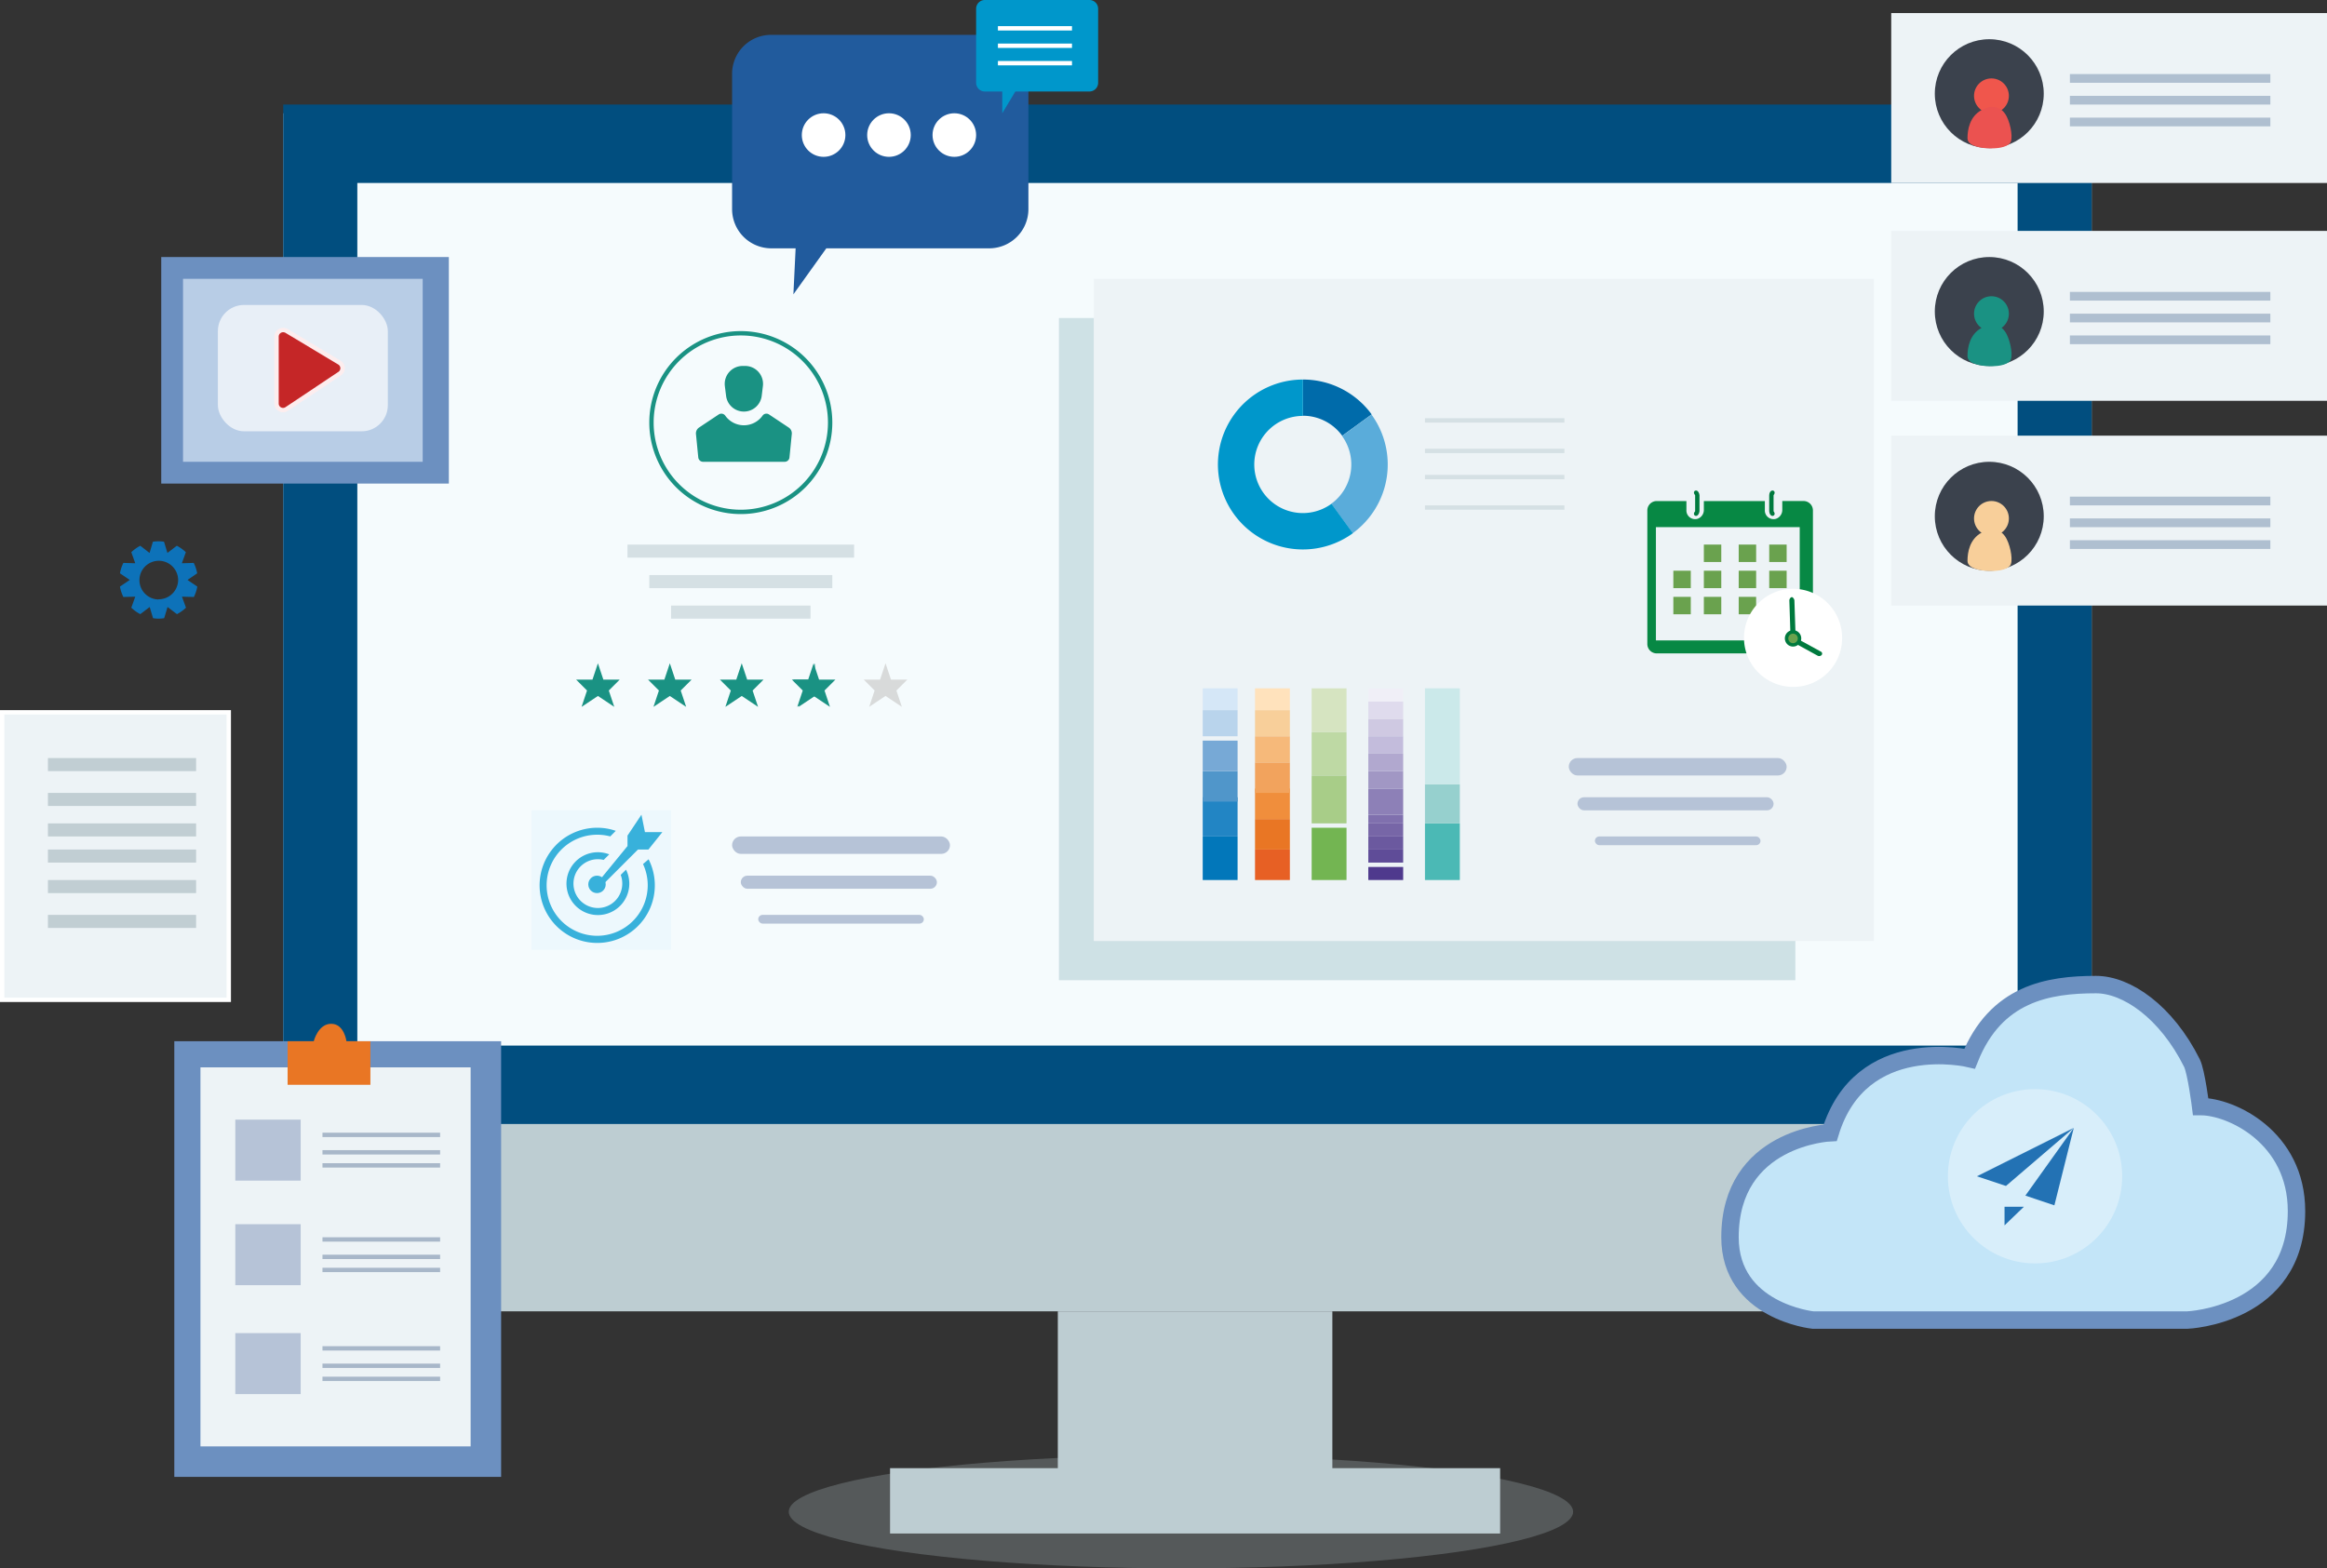 <svg id="Layer_1" data-name="Layer 1" xmlns="http://www.w3.org/2000/svg" viewBox="0 0 534 360"><rect x="0" y="0" width="534" height="360" fill="#333333" stroke="none"/><defs><style>.cls-1,.cls-2{fill:#bdcdd2;}.cls-2{opacity:0.25;}.cls-3{fill:#014e7f;}.cls-4{fill:#f5fbfd;}.cls-14,.cls-5{fill:#edf3f6;}.cls-6{fill:#3b424d;}.cls-7{fill:#f0564c;}.cls-8{fill:#eb5250;}.cls-9{fill:#afbfd0;}.cls-10{fill:#1a9283;}.cls-11{fill:#f8cf9a;}.cls-12{fill:#215b9d;}.cls-13,.cls-18,.cls-27{fill:#fff;}.cls-14{stroke:#fff;}.cls-14,.cls-26{stroke-miterlimit:10;}.cls-15{fill:#c1ced3;}.cls-16{fill:#6c90c0;}.cls-17{fill:#b8cde6;}.cls-18{opacity:0.68;}.cls-19{fill:#c52627;}.cls-20{fill:#fdedee;}.cls-21{fill:#0d72b9;}.cls-22{fill:#b6c3d7;}.cls-23{fill:#a8b7c9;}.cls-24{fill:#e97624;}.cls-25,.cls-36{fill:#0097cb;}.cls-26{fill:#c3e5f8;stroke:#6c90c0;stroke-width:4px;}.cls-27{opacity:0.35;}.cls-28{fill:#2372b4;}.cls-29{fill:#cee1e5;}.cls-30{fill:#078844;}.cls-31{fill:#007a3e;}.cls-32{fill:#6aa24e;}.cls-33{fill:#fdc57d;}.cls-34{fill:#006baa;}.cls-34,.cls-35,.cls-36,.cls-64,.cls-65,.cls-66,.cls-67,.cls-68{fill-rule:evenodd;}.cls-35{fill:#5aacda;}.cls-37{fill:#d5e0e4;}.cls-38{fill:#d8dada;}.cls-39{fill:#4bb9b5;}.cls-40{fill:#96d0ce;}.cls-41{fill:#cbe9ea;}.cls-42{fill:#73b552;}.cls-43{fill:#a8cd88;}.cls-44{fill:#bed9a4;}.cls-45{fill:#d6e4c1;}.cls-46{fill:#0277ba;}.cls-47{fill:#2285c4;}.cls-48{fill:#5096ca;}.cls-49{fill:#77a9d6;}.cls-50{fill:#b9d4ec;}.cls-51{fill:#d5e7f7;}.cls-52{fill:#e76024;}.cls-53{fill:#f08e3c;}.cls-54{fill:#f2a35d;}.cls-55{fill:#f6b97a;}.cls-56{fill:#ffe2bc;}.cls-57{fill:#4f398d;}.cls-58{fill:#5f4c98;}.cls-59{fill:#6b599f;}.cls-60{fill:#7766a7;}.cls-61{fill:#8070ae;}.cls-62{fill:#8d80b7;}.cls-63{fill:#a197c4;}.cls-64{fill:#b1a8cf;}.cls-65{fill:#c3bcdc;}.cls-66{fill:#cfc9e2;}.cls-67{fill:#dfdbed;}.cls-68{fill:#f0eff7;}.cls-69{opacity:0;}.cls-70{fill:#404c5b;}.cls-71{fill:#6a7793;}.cls-72{fill:#edf8fd;}.cls-73{fill:#38b1db;}</style></defs><rect class="cls-1" x="65" y="26" width="415" height="275"/><ellipse class="cls-2" cx="271" cy="347" rx="90" ry="13"/><rect class="cls-1" x="204.25" y="337" width="140" height="15"/><rect class="cls-1" x="242.75" y="301" width="63" height="45"/><rect class="cls-3" x="65" y="24" width="415" height="234"/><rect class="cls-4" x="82" y="42" width="381" height="198"/><rect class="cls-5" x="434" y="3" width="100" height="39"/><circle class="cls-6" cx="456.5" cy="21.5" r="12.5"/><circle class="cls-7" cx="457" cy="22" r="4"/><path class="cls-8" d="M685.31,276.18s-4-.25-4-2.25.5-5,3.25-6.5,4.75-.5,5.75,1.5,1.5,5.25.75,6.12S688.31,276.43,685.31,276.18Z" transform="translate(-229.81 -242.18)"/><rect class="cls-9" x="475" y="17" width="46" height="2"/><rect class="cls-9" x="475" y="22" width="46" height="2"/><rect class="cls-9" x="475" y="27" width="46" height="2"/><rect class="cls-5" x="434" y="53" width="100" height="39"/><circle class="cls-6" cx="456.5" cy="71.5" r="12.5"/><circle class="cls-10" cx="457" cy="72" r="4"/><path class="cls-10" d="M685.31,326.18s-4-.25-4-2.25.5-5,3.25-6.5,4.75-.5,5.75,1.5,1.5,5.25.75,6.12S688.31,326.43,685.31,326.18Z" transform="translate(-229.81 -242.18)"/><rect class="cls-9" x="475" y="67" width="46" height="2"/><rect class="cls-9" x="475" y="72" width="46" height="2"/><rect class="cls-9" x="475" y="77" width="46" height="2"/><rect class="cls-5" x="434" y="100" width="100" height="39"/><circle class="cls-6" cx="456.5" cy="118.5" r="12.5"/><circle class="cls-11" cx="457" cy="119" r="4"/><path class="cls-11" d="M685.31,373.18s-4-.25-4-2.25.5-5,3.25-6.5,4.75-.5,5.75,1.5,1.5,5.25.75,6.12S688.31,373.43,685.31,373.18Z" transform="translate(-229.81 -242.18)"/><rect class="cls-9" x="475" y="114" width="46" height="2"/><rect class="cls-9" x="475" y="119" width="46" height="2"/><rect class="cls-9" x="475" y="124" width="46" height="2"/><path class="cls-12" d="M406.75,299.18h5.64l-.51,10.56,7.55-10.56h37.43a9,9,0,0,0,8.95-8.95V259.12a9,9,0,0,0-8.95-8.94H406.75a8.94,8.94,0,0,0-8.94,8.94v31.11A9,9,0,0,0,406.75,299.18Z" transform="translate(-229.81 -242.18)"/><circle class="cls-13" cx="189" cy="31" r="5"/><circle class="cls-13" cx="204" cy="31" r="5"/><circle class="cls-13" cx="219" cy="31" r="5"/><rect class="cls-14" x="0.5" y="163.5" width="52" height="66"/><rect class="cls-15" x="11" y="174" width="34" height="3"/><rect class="cls-15" x="11" y="182" width="34" height="3"/><rect class="cls-15" x="11" y="189" width="34" height="3"/><rect class="cls-15" x="11" y="195" width="34" height="3"/><rect class="cls-15" x="11" y="202" width="34" height="3"/><rect class="cls-15" x="11" y="210" width="34" height="3"/><rect class="cls-16" x="37" y="59" width="66" height="52"/><rect class="cls-17" x="42" y="64" width="55" height="42"/><rect class="cls-18" x="50" y="70" width="39" height="29" rx="6"/><path class="cls-19" d="M294.81,336.31a1.5,1.5,0,0,1-1.5-1.5V319.44a1.5,1.5,0,0,1,1.5-1.5,1.43,1.43,0,0,1,.77.22l12.13,7.27a1.53,1.53,0,0,1,.73,1.25,1.51,1.51,0,0,1-.67,1.29l-12.13,8.09a1.55,1.55,0,0,1-.83.25Z" transform="translate(-229.81 -242.18)"/><path class="cls-20" d="M294.81,318.44a1.06,1.06,0,0,1,.51.14l12.13,7.28a1,1,0,0,1,0,1.69l-12.13,8.09a.94.94,0,0,1-.55.17,1,1,0,0,1-1-1V319.44a1,1,0,0,1,1-1m0-1a2,2,0,0,0-2,2v15.37a2,2,0,0,0,3.11,1.66l12.13-8.09A2,2,0,0,0,308,325l-12.13-7.27a2,2,0,0,0-1-.29Z" transform="translate(-229.81 -242.18)"/><path class="cls-21" d="M275.06,373.78a9,9,0,0,0-.79-2.39l-2.73.08.92-2.54a9.28,9.28,0,0,0-2.07-1.48l-2.16,1.65-.78-2.58a8.73,8.73,0,0,0-1.27-.09,9.07,9.07,0,0,0-1.28.09l-.77,2.58L262,367.45a9.22,9.22,0,0,0-2.06,1.48l.91,2.54-2.73-.08a8.59,8.59,0,0,0-.78,2.39l2.25,1.52-2.25,1.52a8.48,8.48,0,0,0,.78,2.39l2.73-.07-.91,2.53a9.22,9.22,0,0,0,2.06,1.48l2.16-1.64.77,2.57a9.08,9.08,0,0,0,1.28.1,8.71,8.71,0,0,0,1.27-.1l.78-2.57,2.16,1.64a9.28,9.28,0,0,0,2.07-1.48l-.92-2.53,2.73.07a8.83,8.83,0,0,0,.79-2.39l-2.25-1.52Zm-8.88,6a4.44,4.44,0,1,1,4.51-4.44A4.47,4.47,0,0,1,266.18,379.74Z" transform="translate(-229.81 -242.18)"/><rect class="cls-16" x="40" y="239" width="75" height="100"/><rect class="cls-5" x="46" y="245" width="62" height="87"/><rect class="cls-22" x="54" y="257" width="15" height="14"/><rect class="cls-23" x="74" y="260" width="27" height="1"/><rect class="cls-23" x="74" y="264" width="27" height="1"/><rect class="cls-23" x="74" y="267" width="27" height="1"/><rect class="cls-22" x="54" y="281" width="15" height="14"/><rect class="cls-23" x="74" y="284" width="27" height="1"/><rect class="cls-23" x="74" y="288" width="27" height="1"/><rect class="cls-23" x="74" y="291" width="27" height="1"/><rect class="cls-22" x="54" y="306" width="15" height="14"/><rect class="cls-23" x="74" y="309" width="27" height="1"/><rect class="cls-23" x="74" y="313" width="27" height="1"/><rect class="cls-23" x="74" y="316" width="27" height="1"/><path class="cls-24" d="M314.81,491.18h-19v-10h6s1-4,4-4,3.5,4,3.5,4h5.5Z" transform="translate(-229.81 -242.18)"/><path class="cls-25" d="M479.81,263.18h-17l-3,5v-5h-4a2,2,0,0,1-2-2v-17a2,2,0,0,1,2-2h24a2,2,0,0,1,2,2v17A2,2,0,0,1,479.81,263.18Z" transform="translate(-229.81 -242.18)"/><path class="cls-26" d="M645.81,545.18h86s25-1,25-25c0-17-15-24-22-24,0,0-1-8-2-10-5.92-11.85-15-18-22-18-11,0-23,2-29,17,0,0-25-6-32,17,0,0-23,1-23,24C626.81,543.18,645.81,545.18,645.81,545.18Z" transform="translate(-229.81 -242.18)"/><circle class="cls-27" cx="467" cy="270" r="20"/><polygon class="cls-28" points="460.33 272.22 453.67 270 475.89 258.89 460.33 272.22"/><polygon class="cls-28" points="471.44 276.67 464.78 274.44 475.89 258.89 471.44 276.67"/><polygon class="cls-28" points="464.44 277 460 277 460 281.27 464.44 277"/><path class="cls-10" d="M399.81,319.18a20,20,0,1,1-20,20,20,20,0,0,1,20-20m0-1a21,21,0,1,0,21,21,21,21,0,0,0-21-21Z" transform="translate(-229.81 -242.18)"/><path class="cls-10" d="M400.79,326.18h-.55a4.12,4.12,0,0,0-4.09,4.62l.28,2.23a4.11,4.11,0,0,0,4.09,3.62h0a4.12,4.12,0,0,0,4.09-3.62l.27-2.23A4.11,4.11,0,0,0,400.79,326.18Z" transform="translate(-229.81 -242.18)"/><path class="cls-10" d="M410.81,340.32l-4.51-3a1.08,1.08,0,0,0-1.48.24,5.25,5.25,0,0,1-8.6,0,1.1,1.1,0,0,0-1.49-.24l-4.51,3a1.62,1.62,0,0,0-.7,1.49l.53,5.37a1.12,1.12,0,0,0,1.1,1h18.73a1.11,1.11,0,0,0,1.1-1l.53-5.37A1.6,1.6,0,0,0,410.81,340.32Z" transform="translate(-229.81 -242.18)"/><rect class="cls-29" x="243" y="73" width="169" height="152"/><rect class="cls-5" x="251" y="64" width="179" height="152"/><path class="cls-30" d="M643.65,357.18h-4.84v2a2.14,2.14,0,0,1-1.52,2.11,2,2,0,0,1-2.48-2.1v-2h-14v2a2.13,2.13,0,0,1-1.53,2.1,2,2,0,0,1-2.47-2.1v-2H610a2.15,2.15,0,0,0-2.16,2.15V390a2.16,2.16,0,0,0,2.15,2.16h33.69a2.16,2.16,0,0,0,2.16-2.16V359.33A2.16,2.16,0,0,0,643.65,357.18Zm-.84,32h-33v-26h33Z" transform="translate(-229.81 -242.18)"/><path class="cls-31" d="M619.81,359.53c-.07.59-.4,1.07-.8,1.07h0c-.4,0-.73-.48-.2-1.07v-3.69c-.53-.59-.2-1.07.2-1.07h0c.4,0,.73.48.8,1.07Z" transform="translate(-229.81 -242.18)"/><path class="cls-31" d="M636.81,359.53c.48.59.16,1.07-.24,1.07h0c-.41,0-.73-.48-.76-1.07v-3.69c0-.59.35-1.07.76-1.07h0c.4,0,.72.48.24,1.07Z" transform="translate(-229.81 -242.18)"/><rect class="cls-32" x="391" y="125" width="4" height="4"/><rect class="cls-32" x="384" y="131" width="4" height="4"/><rect class="cls-32" x="391" y="131" width="4" height="4"/><rect class="cls-32" x="399" y="131" width="4" height="4"/><rect class="cls-32" x="406" y="131" width="4" height="4"/><rect class="cls-32" x="384" y="137" width="4" height="4"/><rect class="cls-32" x="391" y="137" width="4" height="4"/><rect class="cls-32" x="399" y="137" width="4" height="4"/><rect class="cls-33" x="406" y="137" width="4" height="4"/><rect class="cls-32" x="399" y="125" width="4" height="4"/><rect class="cls-32" x="406" y="125" width="4" height="4"/><path class="cls-13" d="M652.54,388.73a11.26,11.26,0,1,0-11.26,11.12A11.19,11.19,0,0,0,652.54,388.73Z" transform="translate(-229.81 -242.18)"/><path class="cls-31" d="M639.4,388.73a1.88,1.88,0,1,1,1.88,1.86A1.87,1.87,0,0,1,639.4,388.73Z" transform="translate(-229.81 -242.18)"/><path class="cls-31" d="M640.79,388.66a.77.77,0,0,1,.94-.16l5.92,3.24a.51.51,0,0,1,.2.78.77.77,0,0,1-.94.16L641,389.44A.51.51,0,0,1,640.79,388.66Z" transform="translate(-229.81 -242.18)"/><path class="cls-31" d="M641,379.24c.32,0,.59.56.59.74l.3,9.13c0,.18-.26.32-.58.33s-.58-.14-.59-.33l-.29-9.12C640.39,379.81,640.64,379.25,641,379.24Z" transform="translate(-229.81 -242.18)"/><path class="cls-32" d="M640.19,388.73a1.09,1.09,0,1,1,1.09,1.08A1.08,1.08,0,0,1,640.19,388.73Z" transform="translate(-229.81 -242.18)"/><path class="cls-34" d="M528.81,329.3a19.49,19.49,0,0,1,15.77,8l-6.76,4.91a11.14,11.14,0,0,0-9-4.6Z" transform="translate(-229.81 -242.18)"/><path class="cls-35" d="M544.54,337.34a19.49,19.49,0,0,1-4.31,27.23l-4.91-6.76a11.14,11.14,0,0,0,2.46-15.56Z" transform="translate(-229.81 -242.18)"/><path class="cls-36" d="M540.27,364.57a19.5,19.5,0,1,1-11.46-35.27v8.35a11.15,11.15,0,1,0,6.55,20.16Z" transform="translate(-229.81 -242.18)"/><rect class="cls-37" x="327" y="96" width="32" height="1"/><rect class="cls-37" x="327" y="103" width="32" height="1"/><rect class="cls-37" x="327" y="109" width="32" height="1"/><rect class="cls-37" x="327" y="116" width="32" height="1"/><polygon class="cls-10" points="137.21 152.25 138.46 156 142.21 156 139.71 158.5 140.96 162.25 137.21 159.75 133.46 162.25 134.71 158.5 132.21 156 135.96 156 137.21 152.25"/><polygon class="cls-10" points="153.71 152.25 154.96 156 158.71 156 156.21 158.5 157.46 162.25 153.71 159.75 149.96 162.25 151.21 158.5 148.71 156 152.46 156 153.71 152.25"/><polygon class="cls-10" points="170.21 152.25 171.46 156 175.21 156 172.71 158.5 173.96 162.25 170.21 159.75 166.46 162.25 167.71 158.5 165.21 156 168.96 156 170.21 152.25"/><polygon class="cls-10" points="186.71 152.25 187.96 156 191.71 156 189.21 158.5 190.46 162.25 186.71 159.75 182.96 162.25 184.21 158.5 181.71 156 185.46 156 186.71 152.25"/><polygon class="cls-38" points="203.21 152.25 204.46 156 208.21 156 205.71 158.5 206.96 162.25 203.21 159.75 199.46 162.25 200.71 158.5 198.21 156 201.96 156 203.21 152.25"/><polygon class="cls-10" points="187 159.75 187 152.26 185.75 156 182 156 184.5 158.5 183.25 162.25 187 159.75"/><rect class="cls-37" x="144" y="125" width="52" height="3"/><rect class="cls-37" x="149" y="132" width="42" height="3"/><rect class="cls-37" x="154" y="139" width="32" height="3"/><polygon class="cls-39" points="327 189 335 189 335 202 327 202 327 189 327 189"/><polygon class="cls-40" points="327 180 335 180 335 189 327 189 327 180 327 180"/><polygon class="cls-41" points="327 158 335 158 335 180 327 180 327 158 327 158"/><polygon class="cls-42" points="301 190 309 190 309 202 301 202 301 190 301 190"/><polygon class="cls-43" points="301 178 309 178 309 189 301 189 301 178 301 178"/><polygon class="cls-44" points="301 168 309 168 309 178 301 178 301 168 301 168"/><polygon class="cls-45" points="301 158 309 158 309 168 301 168 301 158 301 158"/><polygon class="cls-46" points="276 192 284 192 284 202 276 202 276 192 276 192"/><polygon class="cls-47" points="276 183 284 183 284 192 276 192 276 183 276 183"/><polygon class="cls-48" points="276 177 284 177 284 184 276 184 276 177 276 177"/><polygon class="cls-49" points="276 170 284 170 284 177 276 177 276 170 276 170"/><polygon class="cls-50" points="276 163 284 163 284 169 276 169 276 163 276 163"/><polygon class="cls-51" points="276 158 284 158 284 163 276 163 276 158 276 158"/><polygon class="cls-52" points="288 195 296 195 296 202 288 202 288 195 288 195"/><polygon class="cls-24" points="288 188 296 188 296 195 288 195 288 188 288 188"/><polygon class="cls-53" points="288 181 296 181 296 188 288 188 288 181 288 181"/><polygon class="cls-54" points="288 175 296 175 296 182 288 182 288 175 288 175"/><polygon class="cls-55" points="288 169 296 169 296 175 288 175 288 169 288 169"/><polygon class="cls-11" points="288 163 296 163 296 169 288 169 288 163 288 163"/><polygon class="cls-56" points="288 158 296 158 296 163 288 163 288 158 288 158"/><polygon class="cls-57" points="314 199 322 199 322 202 314 202 314 198.3 314 199"/><polygon class="cls-58" points="314 195 322 195 322 198 314 198 314 194.83 314 195"/><polygon class="cls-59" points="314 192 322 192 322 195 314 195 314 192 314 192"/><polygon class="cls-60" points="314 189 322 189 322 192 314 192 314 189.17 314 189"/><polygon class="cls-61" points="314 187 322 187 322 189 314 189 314 187 314 187"/><polygon class="cls-62" points="314 181 322 181 322 187 314 187 314 181 314 181"/><polygon class="cls-63" points="314 177 322 177 322 181 314 181 314 177 314 177"/><polygon class="cls-64" points="314 173 322 173 322 177 314 177 314 173 314 173"/><polygon class="cls-65" points="314 169 322 169 322 173 314 173 314 169 314 169"/><polygon class="cls-66" points="314 165 322 165 322 169 314 169 314 165 314 165"/><polygon class="cls-67" points="314 161 322 161 322 165 314 165 314 161.25 314 161"/><polygon class="cls-68" points="314 158 322 158 322 161 314 161 314 158 314 158"/><rect class="cls-22" x="360" y="174" width="50" height="4" rx="2"/><rect class="cls-22" x="362" y="183" width="45" height="3" rx="1.5"/><rect class="cls-22" x="366" y="192" width="38" height="2" rx="1"/><rect class="cls-22" x="168" y="192" width="50" height="4" rx="2"/><rect class="cls-22" x="170" y="201" width="45" height="3" rx="1.5"/><rect class="cls-22" x="174" y="210" width="38" height="2" rx="1"/><g class="cls-69"><g class="cls-69"><rect class="cls-70" x="114" y="184" width="41" height="41"/></g><circle class="cls-8" cx="133.5" cy="205.5" r="2.5"/><polygon class="cls-71" points="133 205 142 194 142 191 146 185 147 190 152 190 148 195 145 195 134 206 133 205"/><path class="cls-71" d="M370,445.2a7.17,7.17,0,1,1-6.72-4.67,7.41,7.41,0,0,1,1.71.21l1.64-1.63a9.32,9.32,0,0,0-3.35-.63,9.25,9.25,0,1,0,8.28,5.17Z" transform="translate(-229.81 -242.18)"/><path class="cls-71" d="M376.56,442a14.88,14.88,0,1,1-9.68-8.13l1.64-1.63a16.65,16.65,0,0,0-5.44-.92A16.92,16.92,0,1,0,380,448.21a16.71,16.71,0,0,0-1.83-7.63Z" transform="translate(-229.81 -242.18)"/></g><rect class="cls-72" x="122" y="186" width="32" height="32"/><circle class="cls-73" cx="137" cy="203" r="2"/><polygon class="cls-73" points="136.8 203 144 194.2 144 191.8 147.2 187 148 191 152 191 148.8 195 146.4 195 137.6 203.8 136.8 203"/><path class="cls-73" d="M372.25,443a5.49,5.49,0,0,1,.36,2,5.6,5.6,0,1,1-5.6-5.6,5.83,5.83,0,0,1,1.33.16l1.28-1.27a7.29,7.29,0,0,0-2.61-.49,7.21,7.21,0,1,0,6.46,4Z" transform="translate(-229.81 -242.18)"/><path class="cls-73" d="M377.37,440.51a11.5,11.5,0,0,1,1.08,4.87,11.6,11.6,0,1,1-11.6-11.6,11.26,11.26,0,0,1,3,.39l1.27-1.28a12.92,12.92,0,0,0-4.24-.71,13.22,13.22,0,1,0,11.77,7.24Z" transform="translate(-229.81 -242.18)"/><rect class="cls-13" x="229" y="6" width="17" height="1"/><rect class="cls-13" x="229" y="10" width="17" height="1"/><rect class="cls-13" x="229" y="14" width="17" height="1"/></svg>